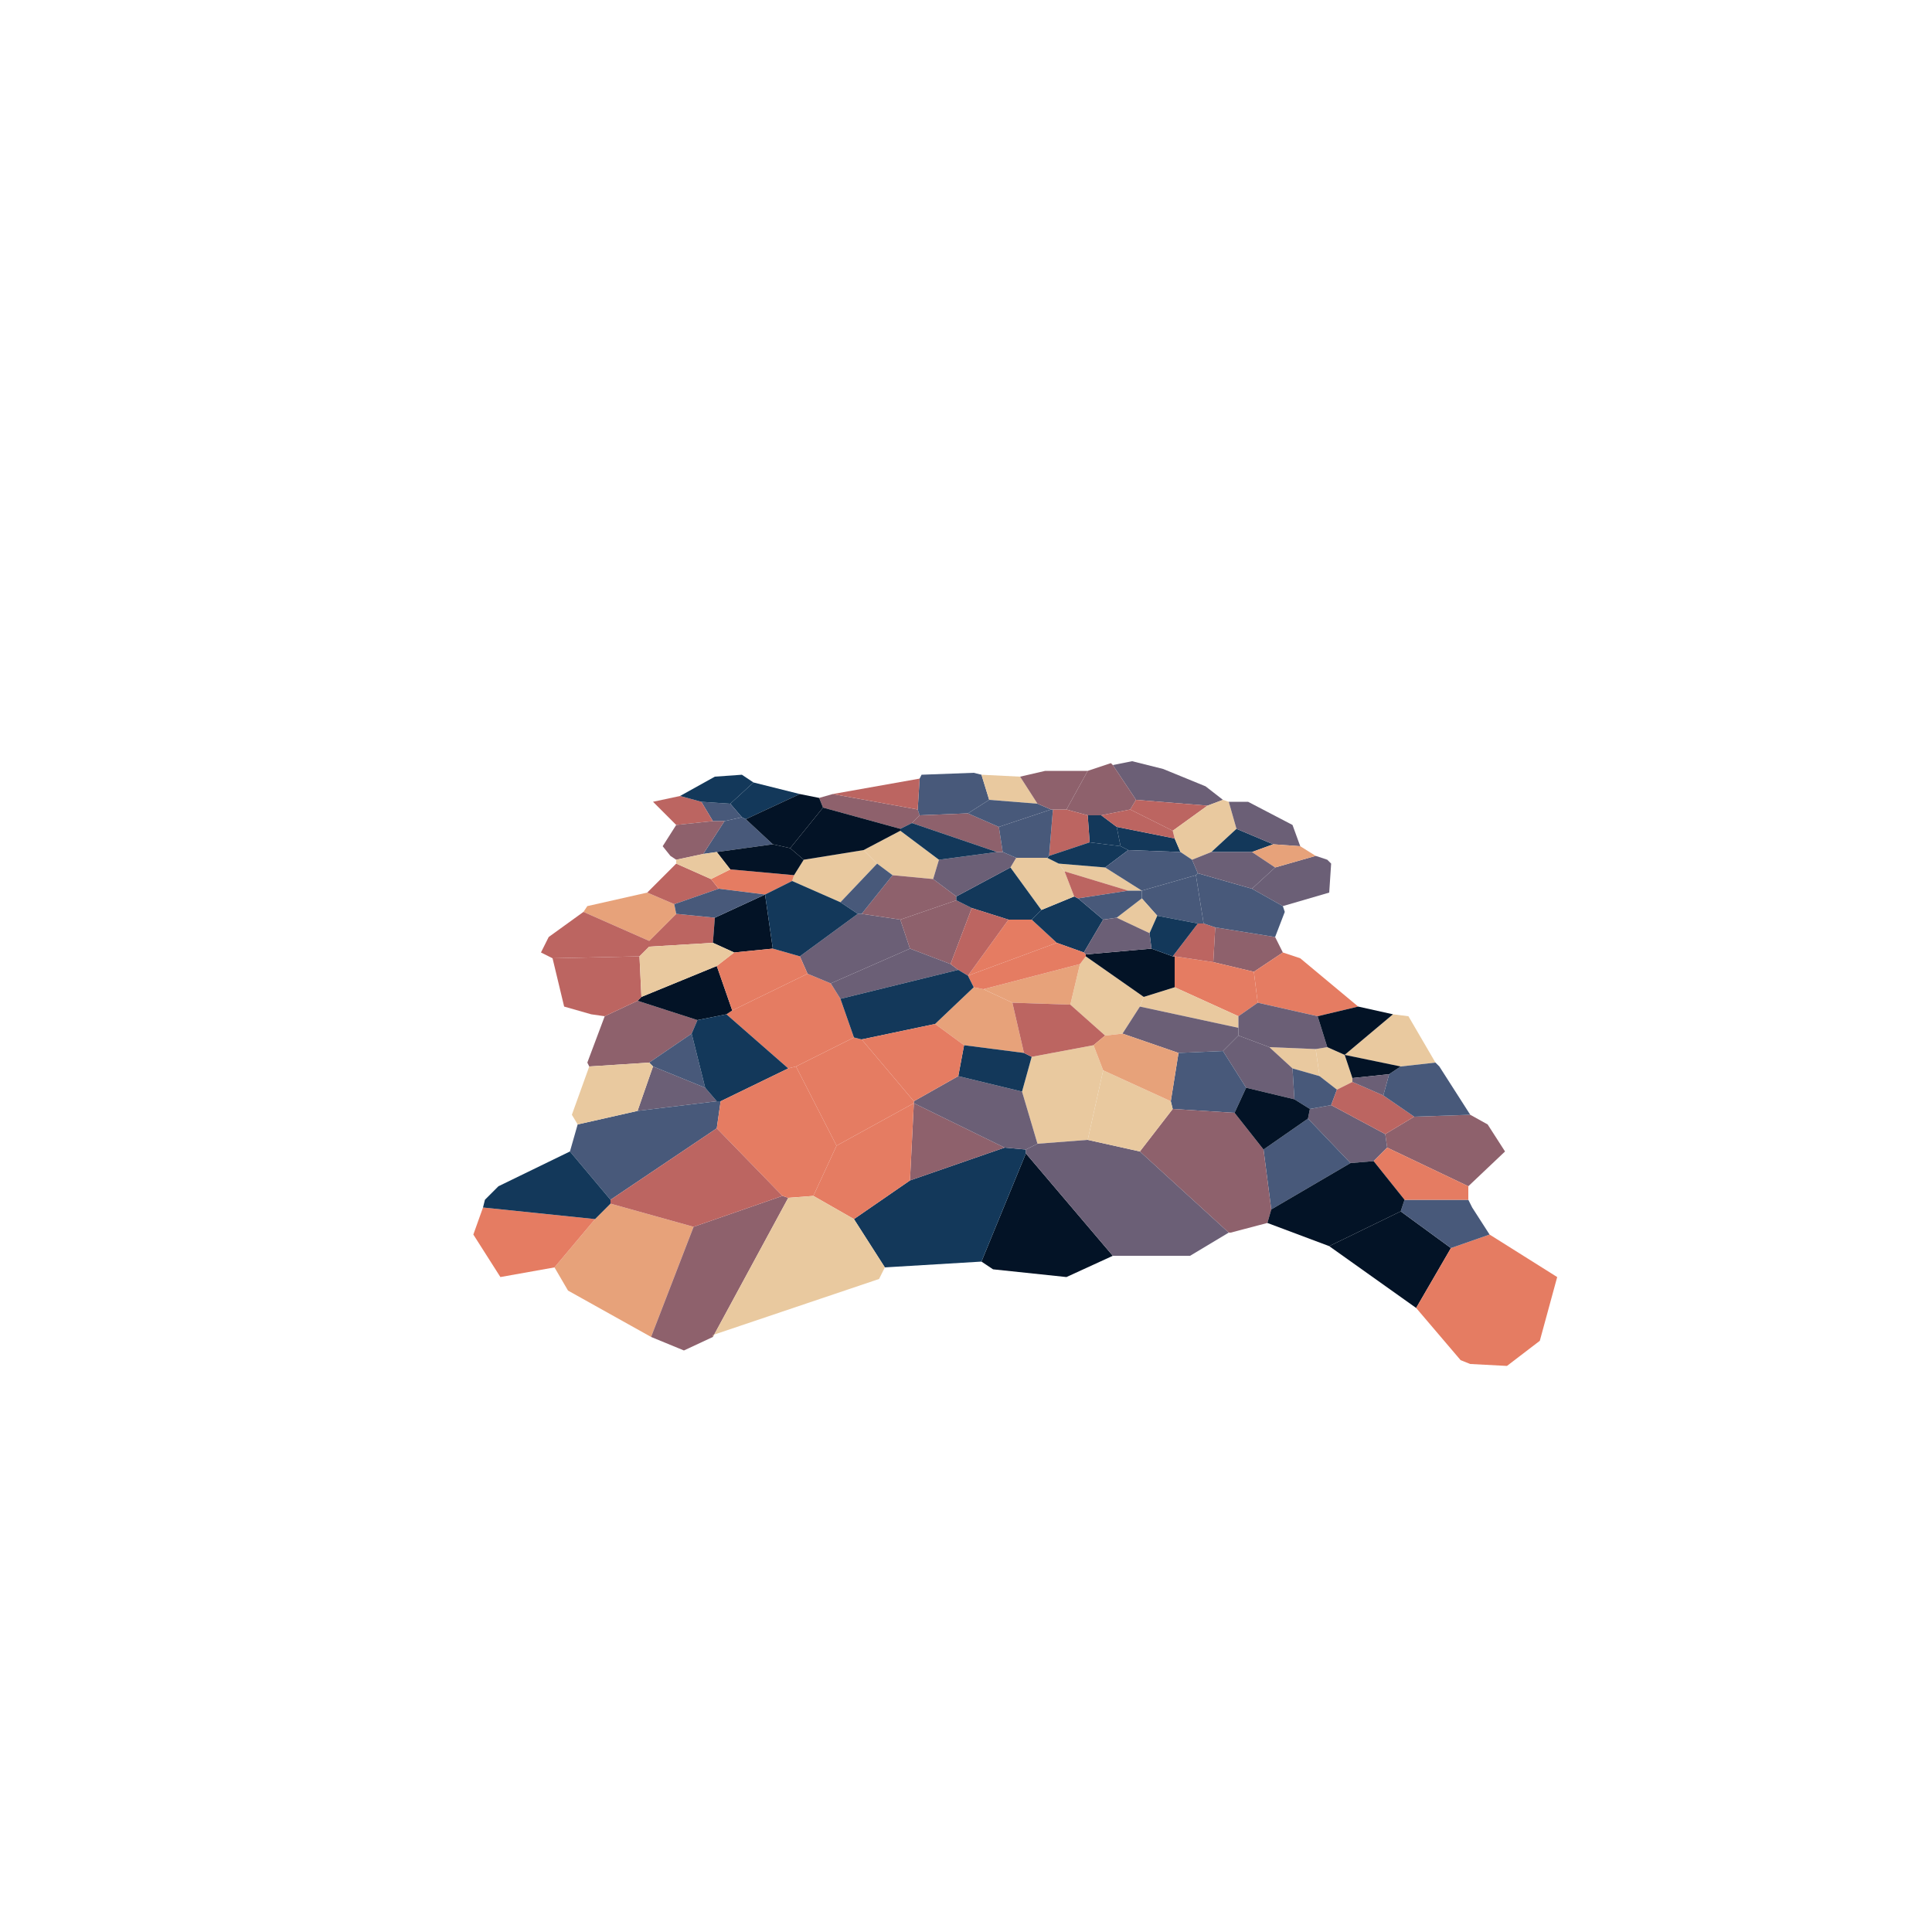 <?xml version="1.0" encoding="utf-8" ?>
<svg baseProfile="full" height="512" version="1.1" viewBox="-0.5 -0.5 1.0 1.0" width="512" xmlns="http://www.w3.org/2000/svg" xmlns:ev="http://www.w3.org/2001/xml-events" xmlns:xlink="http://www.w3.org/1999/xlink"><defs><clipPath id="id1"><rect height="1.0" width="1.0" x="-0.5" y="-0.5" /></clipPath></defs><g clip-path="url(#id1)"><polygon fill="#13385A" points="0.078,-0.072 0.07,-0.078 0.063,-0.078 0.064,-0.064 0.08,-0.062" /></g><g clip-path="url(#id1)"><polygon fill="#6B5F76" points="-0.162,0.052 -0.17,0.075 -0.129,0.07 -0.135,0.063" /></g><g clip-path="url(#id1)"><polygon fill="#8E616C" points="0.16,-0.015 0.129,-0.02 0.128,-0.002 0.149,0.003 0.164,-0.007" /></g><g clip-path="url(#id1)"><polygon fill="#E57C62" points="-0.065,0.017 -0.07,0.009 -0.082,0.004 -0.121,0.023 -0.124,0.025 -0.092,0.053 -0.088,0.052 -0.058,0.037" /></g><g clip-path="url(#id1)"><polygon fill="#E57C62" points="0.149,0.003 0.128,-0.002 0.108,-0.005 0.108,0.011 0.141,0.026 0.151,0.019" /></g><g clip-path="url(#id1)"><polygon fill="#E9C99F" points="-0.014,-0.055 -0.034,-0.07 -0.053,-0.06 -0.046,-0.053 -0.038,-0.047 -0.017,-0.045" /></g><g clip-path="url(#id1)"><polygon fill="#E9C99F" points="0.196,0.046 0.196,0.046 0.187,0.042 0.181,0.043 0.183,0.057 0.192,0.064 0.2,0.06 0.2,0.058" /></g><g clip-path="url(#id1)"><polygon fill="#E9C99F" points="0.181,0.043 0.157,0.042 0.169,0.053 0.183,0.057" /></g><g clip-path="url(#id1)"><polygon fill="#E7A27A" points="-0.141,0.135 -0.184,0.123 -0.192,0.131 -0.213,0.156 -0.206,0.168 -0.163,0.192 -0.163,0.192" /></g><g clip-path="url(#id1)"><polygon fill="#13385A" points="-0.086,-0.089 -0.11,-0.095 -0.122,-0.084 -0.116,-0.077 -0.114,-0.076" /></g><g clip-path="url(#id1)"><polygon fill="#6B5F76" points="0.124,-0.093 0.102,-0.102 0.086,-0.106 0.076,-0.104 0.088,-0.086 0.125,-0.083 0.133,-0.086" /></g><g clip-path="url(#id1)"><polygon fill="#031326" points="0.031,0.097 0.008,0.153 0.014,0.157 0.052,0.161 0.076,0.15" /></g><g clip-path="url(#id1)"><polygon fill="#8E616C" points="-0.142,0.035 -0.139,0.028 -0.17,0.018 -0.187,0.026 -0.196,0.05 -0.195,0.052 -0.164,0.05" /></g><g clip-path="url(#id1)"><polygon fill="#6B5F76" points="-0.034,-0.024 -0.054,-0.027 -0.056,-0.027 -0.086,-0.005 -0.082,0.004 -0.07,0.009 -0.029,-0.009" /></g><g clip-path="url(#id1)"><polygon fill="#031326" points="-0.129,-0 -0.168,0.016 -0.17,0.018 -0.139,0.028 -0.124,0.025 -0.121,0.023" /></g><g clip-path="url(#id1)"><polygon fill="#48597A" points="-0.142,0.035 -0.164,0.05 -0.162,0.052 -0.135,0.063" /></g><g clip-path="url(#id1)"><polygon fill="#6B5F76" points="0.169,0.053 0.157,0.042 0.141,0.036 0.133,0.044 0.145,0.063 0.17,0.069" /></g><g clip-path="url(#id1)"><polygon fill="#8E616C" points="0.003,-0.03 -0.005,-0.034 -0.034,-0.024 -0.029,-0.009 -0.008,-0.001" /></g><g clip-path="url(#id1)"><polygon fill="#6B5F76" points="-0.004,0.002 -0.008,-0.001 -0.029,-0.009 -0.07,0.009 -0.065,0.017" /></g><g clip-path="url(#id1)"><polygon fill="#031326" points="0.225,0.127 0.188,0.145 0.233,0.177 0.251,0.146" /></g><g clip-path="url(#id1)"><polygon fill="#E57C62" points="0.047,-0.012 0.034,-0.024 0.022,-0.024 0.001,0.005" /></g><g clip-path="url(#id1)"><polygon fill="#13385A" points="0.058,-0.035 0.056,-0.036 0.039,-0.029 0.034,-0.024 0.047,-0.012 0.061,-0.007 0.071,-0.024" /></g><g clip-path="url(#id1)"><polygon fill="#48597A" points="-0.122,-0.084 -0.137,-0.085 -0.131,-0.075 -0.125,-0.075 -0.116,-0.077" /></g><g clip-path="url(#id1)"><polygon fill="#E9C99F" points="0.071,0.054 0.066,0.041 0.034,0.047 0.029,0.065 0.037,0.092 0.063,0.09" /></g><g clip-path="url(#id1)"><polygon fill="#BC6561" points="-0.13,-0.025 -0.15,-0.027 -0.164,-0.013 -0.164,-0.01 -0.131,-0.012" /></g><g clip-path="url(#id1)"><polygon fill="#13385A" points="-0.124,0.025 -0.139,0.028 -0.142,0.035 -0.135,0.063 -0.129,0.07 -0.127,0.07 -0.092,0.053" /></g><g clip-path="url(#id1)"><polygon fill="#8E616C" points="-0.069,-0.089 -0.069,-0.089 -0.076,-0.087 -0.074,-0.082 -0.034,-0.071 -0.028,-0.074 -0.024,-0.078 -0.025,-0.081" /></g><g clip-path="url(#id1)"><polygon fill="#E9C99F" points="0.072,-0.051 0.048,-0.053 0.051,-0.049 0.084,-0.039 0.091,-0.039 0.091,-0.039" /></g><g clip-path="url(#id1)"><polygon fill="#48597A" points="-0.114,-0.076 -0.116,-0.077 -0.125,-0.075 -0.136,-0.058 -0.129,-0.059 -0.1,-0.063" /></g><g clip-path="url(#id1)"><polygon fill="#48597A" points="-0.129,0.084 -0.127,0.07 -0.129,0.07 -0.17,0.075 -0.201,0.082 -0.205,0.096 -0.184,0.121" /></g><g clip-path="url(#id1)"><polygon fill="#13385A" points="0.078,-0.072 0.08,-0.062 0.084,-0.06 0.111,-0.059 0.108,-0.066" /></g><g clip-path="url(#id1)"><polygon fill="#E7A27A" points="-0.15,-0.027 -0.151,-0.032 -0.165,-0.038 -0.196,-0.031 -0.198,-0.028 -0.164,-0.013" /></g><g clip-path="url(#id1)"><polygon fill="#E9C99F" points="0.229,0.026 0.221,0.025 0.196,0.046 0.196,0.046 0.225,0.052 0.243,0.05" /></g><g clip-path="url(#id1)"><polygon fill="#13385A" points="0.031,0.097 0.031,0.095 0.02,0.094 -0.029,0.111 -0.058,0.131 -0.042,0.156 0.008,0.153" /></g><g clip-path="url(#id1)"><polygon fill="#E9C99F" points="0.108,0.011 0.092,0.016 0.09,0.021 0.141,0.032 0.141,0.026" /></g><g clip-path="url(#id1)"><polygon fill="#8E616C" points="-0.017,-0.045 -0.038,-0.047 -0.054,-0.027 -0.034,-0.024 -0.005,-0.034 -0.005,-0.036" /></g><g clip-path="url(#id1)"><polygon fill="#E9C99F" points="0.051,-0.049 0.048,-0.053 0.042,-0.056 0.026,-0.056 0.023,-0.051 0.039,-0.029 0.056,-0.036" /></g><g clip-path="url(#id1)"><polygon fill="#E57C62" points="-0.25,0.125 -0.255,0.139 -0.241,0.161 -0.213,0.156 -0.192,0.131" /></g><g clip-path="url(#id1)"><polygon fill="#8E616C" points="0.279,0.096 0.27,0.082 0.261,0.077 0.232,0.078 0.217,0.087 0.218,0.094 0.26,0.114" /></g><g clip-path="url(#id1)"><polygon fill="#BC6561" points="-0.132,-0.045 -0.15,-0.053 -0.165,-0.038 -0.151,-0.032 -0.128,-0.04" /></g><g clip-path="url(#id1)"><polygon fill="#BC6561" points="0.125,-0.083 0.088,-0.086 0.085,-0.081 0.107,-0.07" /></g><g clip-path="url(#id1)"><polygon fill="#E9C99F" points="-0.046,-0.053 -0.053,-0.06 -0.084,-0.055 -0.089,-0.047 -0.09,-0.044 -0.065,-0.033" /></g><g clip-path="url(#id1)"><polygon fill="#E9C99F" points="0.062,-0.005 0.059,-0.001 0.054,0.02 0.072,0.036 0.081,0.035 0.09,0.021 0.092,0.016" /></g><g clip-path="url(#id1)"><polygon fill="#E7A27A" points="0.059,-0.001 0.009,0.012 0.024,0.019 0.054,0.02" /></g><g clip-path="url(#id1)"><polygon fill="#E9C99F" points="0.14,-0.071 0.136,-0.085 0.133,-0.086 0.125,-0.083 0.107,-0.07 0.108,-0.066 0.111,-0.059 0.117,-0.055 0.127,-0.059" /></g><g clip-path="url(#id1)"><polygon fill="#48597A" points="0.008,-0.099 0.004,-0.1 -0.023,-0.099 -0.024,-0.097 -0.025,-0.081 -0.024,-0.078 0.001,-0.079 0.012,-0.086" /></g><g clip-path="url(#id1)"><polygon fill="#8E616C" points="0.076,-0.104 0.075,-0.105 0.063,-0.101 0.052,-0.081 0.063,-0.078 0.07,-0.078 0.085,-0.081 0.088,-0.086" /></g><g clip-path="url(#id1)"><polygon fill="#6B5F76" points="0.189,-0.053 0.187,-0.055 0.181,-0.057 0.16,-0.051 0.148,-0.04 0.164,-0.031 0.188,-0.038" /></g><g clip-path="url(#id1)"><polygon fill="#E57C62" points="-0.089,-0.047 -0.122,-0.05 -0.132,-0.045 -0.128,-0.04 -0.104,-0.037 -0.09,-0.044" /></g><g clip-path="url(#id1)"><polygon fill="#6B5F76" points="0.217,0.087 0.189,0.072 0.178,0.074 0.177,0.079 0.199,0.102 0.211,0.101 0.218,0.094" /></g><g clip-path="url(#id1)"><polygon fill="#48597A" points="0.183,0.057 0.169,0.053 0.17,0.069 0.178,0.074 0.189,0.072 0.192,0.064" /></g><g clip-path="url(#id1)"><polygon fill="#BC6561" points="-0.137,-0.085 -0.148,-0.088 -0.162,-0.085 -0.15,-0.073 -0.131,-0.075" /></g><g clip-path="url(#id1)"><polygon fill="#8E616C" points="-0.027,0.071 -0.027,0.071 -0.029,0.111 0.02,0.094" /></g><g clip-path="url(#id1)"><polygon fill="#031326" points="-0.104,-0.037 -0.13,-0.025 -0.131,-0.012 -0.12,-0.007 -0.1,-0.009" /></g><g clip-path="url(#id1)"><polygon fill="#13385A" points="0.023,-0.051 -0.005,-0.036 -0.005,-0.034 0.003,-0.03 0.022,-0.024 0.034,-0.024 0.039,-0.029" /></g><g clip-path="url(#id1)"><polygon fill="#031326" points="-0.074,-0.082 -0.091,-0.061 -0.084,-0.055 -0.053,-0.06 -0.034,-0.07 -0.034,-0.071" /></g><g clip-path="url(#id1)"><polygon fill="#BC6561" points="0.063,-0.078 0.052,-0.081 0.045,-0.081 0.043,-0.057 0.064,-0.064" /></g><g clip-path="url(#id1)"><polygon fill="#48597A" points="0.177,0.079 0.154,0.095 0.158,0.126 0.199,0.102" /></g><g clip-path="url(#id1)"><polygon fill="#031326" points="-0.084,-0.055 -0.091,-0.061 -0.1,-0.063 -0.129,-0.059 -0.122,-0.05 -0.089,-0.047" /></g><g clip-path="url(#id1)"><polygon fill="#6B5F76" points="0.09,0.021 0.081,0.035 0.11,0.045 0.133,0.044 0.141,0.036 0.141,0.032" /></g><g clip-path="url(#id1)"><polygon fill="#13385A" points="0.14,-0.071 0.127,-0.059 0.148,-0.059 0.159,-0.063" /></g><g clip-path="url(#id1)"><polygon fill="#48597A" points="-0.104,-0.037 -0.104,-0.037 -0.128,-0.04 -0.151,-0.032 -0.15,-0.027 -0.13,-0.025" /></g><g clip-path="url(#id1)"><polygon fill="#48597A" points="0.145,0.063 0.133,0.044 0.11,0.045 0.106,0.07 0.107,0.074 0.139,0.076" /></g><g clip-path="url(#id1)"><polygon fill="#BC6561" points="0.216,0.067 0.2,0.06 0.192,0.064 0.189,0.072 0.217,0.087 0.232,0.078" /></g><g clip-path="url(#id1)"><polygon fill="#13385A" points="-0.11,-0.095 -0.116,-0.099 -0.13,-0.098 -0.148,-0.088 -0.137,-0.085 -0.122,-0.084" /></g><g clip-path="url(#id1)"><polygon fill="#E7A27A" points="0.024,0.019 0.009,0.012 0.004,0.011 -0.016,0.03 -0.001,0.041 0.03,0.045" /></g><g clip-path="url(#id1)"><polygon fill="#6B5F76" points="0.169,-0.073 0.146,-0.085 0.136,-0.085 0.14,-0.071 0.159,-0.063 0.173,-0.062" /></g><g clip-path="url(#id1)"><polygon fill="#48597A" points="-0.038,-0.047 -0.046,-0.053 -0.065,-0.033 -0.056,-0.027 -0.054,-0.027" /></g><g clip-path="url(#id1)"><polygon fill="#13385A" points="0.084,-0.06 0.08,-0.062 0.064,-0.064 0.043,-0.057 0.042,-0.056 0.048,-0.053 0.072,-0.051" /></g><g clip-path="url(#id1)"><polygon fill="#8E616C" points="0.139,0.076 0.107,0.074 0.09,0.096 0.136,0.138 0.137,0.138 0.156,0.133 0.158,0.126 0.154,0.095" /></g><g clip-path="url(#id1)"><polygon fill="#BC6561" points="-0.164,-0.013 -0.198,-0.028 -0.216,-0.015 -0.22,-0.007 -0.214,-0.004 -0.169,-0.005 -0.164,-0.01" /></g><g clip-path="url(#id1)"><polygon fill="#E57C62" points="-0.082,0.004 -0.086,-0.005 -0.1,-0.009 -0.12,-0.007 -0.129,-0 -0.121,0.023" /></g><g clip-path="url(#id1)"><polygon fill="#BC6561" points="-0.024,-0.097 -0.069,-0.089 -0.025,-0.081" /></g><g clip-path="url(#id1)"><polygon fill="#8E616C" points="0.017,-0.072 0.001,-0.079 -0.024,-0.078 -0.028,-0.074 0.016,-0.059 0.019,-0.059" /></g><g clip-path="url(#id1)"><polygon fill="#48597A" points="0.245,0.052 0.243,0.05 0.225,0.052 0.219,0.056 0.216,0.067 0.232,0.078 0.261,0.077" /></g><g clip-path="url(#id1)"><polygon fill="#031326" points="-0.074,-0.082 -0.076,-0.087 -0.086,-0.089 -0.086,-0.089 -0.114,-0.076 -0.1,-0.063 -0.091,-0.061" /></g><g clip-path="url(#id1)"><polygon fill="#E9C99F" points="0.028,-0.098 0.008,-0.099 0.012,-0.086 0.037,-0.084" /></g><g clip-path="url(#id1)"><polygon fill="#031326" points="0.108,-0.005 0.107,-0.005 0.096,-0.009 0.062,-0.006 0.062,-0.005 0.092,0.016 0.108,0.011" /></g><g clip-path="url(#id1)"><polygon fill="#8E616C" points="-0.092,0.12 -0.095,0.119 -0.141,0.135 -0.163,0.192 -0.146,0.199 -0.131,0.192" /></g><g clip-path="url(#id1)"><polygon fill="#BC6561" points="0.051,-0.049 0.056,-0.036 0.058,-0.035 0.084,-0.039" /></g><g clip-path="url(#id1)"><polygon fill="#48597A" points="0.119,-0.047 0.091,-0.039 0.091,-0.039 0.091,-0.035 0.099,-0.026 0.12,-0.022 0.123,-0.022" /></g><g clip-path="url(#id1)"><polygon fill="#6B5F76" points="0.023,-0.051 0.026,-0.056 0.019,-0.059 0.016,-0.059 -0.014,-0.055 -0.017,-0.045 -0.005,-0.036" /></g><g clip-path="url(#id1)"><polygon fill="#E57C62" points="-0.088,0.052 -0.092,0.053 -0.127,0.07 -0.129,0.084 -0.095,0.119 -0.092,0.12 -0.079,0.119 -0.067,0.093" /></g><g clip-path="url(#id1)"><polygon fill="#E57C62" points="0.271,0.139 0.251,0.146 0.233,0.177 0.256,0.204 0.261,0.206 0.28,0.207 0.297,0.194 0.306,0.161" /></g><g clip-path="url(#id1)"><polygon fill="#48597A" points="0.262,0.125 0.26,0.121 0.227,0.121 0.225,0.127 0.251,0.146 0.271,0.139" /></g><g clip-path="url(#id1)"><polygon fill="#6B5F76" points="0.09,0.096 0.063,0.09 0.037,0.092 0.031,0.095 0.031,0.097 0.076,0.15 0.116,0.15 0.136,0.138" /></g><g clip-path="url(#id1)"><polygon fill="#8E616C" points="-0.125,-0.075 -0.131,-0.075 -0.15,-0.073 -0.157,-0.062 -0.153,-0.057 -0.15,-0.055 -0.136,-0.058" /></g><g clip-path="url(#id1)"><polygon fill="#BC6561" points="-0.129,0.084 -0.184,0.121 -0.184,0.123 -0.141,0.135 -0.095,0.119" /></g><g clip-path="url(#id1)"><polygon fill="#48597A" points="0.044,-0.081 0.037,-0.084 0.012,-0.086 0.001,-0.079 0.017,-0.072" /></g><g clip-path="url(#id1)"><polygon fill="#BC6561" points="-0.169,-0.005 -0.214,-0.004 -0.208,0.021 -0.194,0.025 -0.187,0.026 -0.17,0.018 -0.168,0.016" /></g><g clip-path="url(#id1)"><polygon fill="#E57C62" points="0.218,0.094 0.211,0.101 0.227,0.121 0.26,0.121 0.26,0.114" /></g><g clip-path="url(#id1)"><polygon fill="#031326" points="0.225,0.052 0.196,0.046 0.2,0.058 0.219,0.056" /></g><g clip-path="url(#id1)"><polygon fill="#E57C62" points="0.173,-0.004 0.164,-0.007 0.149,0.003 0.151,0.019 0.182,0.026 0.203,0.021" /></g><g clip-path="url(#id1)"><polygon fill="#E57C62" points="-0.027,0.071 -0.067,0.093 -0.079,0.119 -0.058,0.131 -0.029,0.111" /></g><g clip-path="url(#id1)"><polygon fill="#48597A" points="0.045,-0.081 0.044,-0.081 0.017,-0.072 0.019,-0.059 0.026,-0.056 0.042,-0.056 0.043,-0.057" /></g><g clip-path="url(#id1)"><polygon fill="#6B5F76" points="0.029,0.065 -0.004,0.057 -0.027,0.07 -0.027,0.071 0.02,0.094 0.031,0.095 0.037,0.092" /></g><g clip-path="url(#id1)"><polygon fill="#E9C99F" points="-0.162,0.052 -0.164,0.05 -0.195,0.052 -0.204,0.077 -0.201,0.082 -0.17,0.075" /></g><g clip-path="url(#id1)"><polygon fill="#E9C99F" points="0.099,-0.026 0.091,-0.035 0.078,-0.025 0.095,-0.017" /></g><g clip-path="url(#id1)"><polygon fill="#BC6561" points="0.085,-0.081 0.07,-0.078 0.078,-0.072 0.108,-0.066 0.107,-0.07" /></g><g clip-path="url(#id1)"><polygon fill="#13385A" points="-0.184,0.123 -0.184,0.121 -0.205,0.096 -0.242,0.114 -0.249,0.121 -0.25,0.125 -0.192,0.131" /></g><g clip-path="url(#id1)"><polygon fill="#BC6561" points="0.022,-0.024 0.003,-0.03 -0.008,-0.001 -0.004,0.002 0.001,0.005 0.001,0.005" /></g><g clip-path="url(#id1)"><polygon fill="#13385A" points="-0.056,-0.027 -0.065,-0.033 -0.09,-0.044 -0.104,-0.037 -0.104,-0.037 -0.1,-0.009 -0.086,-0.005" /></g><g clip-path="url(#id1)"><polygon fill="#E57C62" points="-0.054,0.038 -0.058,0.037 -0.088,0.052 -0.067,0.093 -0.027,0.071 -0.027,0.071 -0.027,0.07" /></g><g clip-path="url(#id1)"><polygon fill="#E57C62" points="0.059,-0.001 0.062,-0.005 0.062,-0.006 0.061,-0.007 0.047,-0.012 0.001,0.005 0.001,0.005 0.004,0.011 0.009,0.012" /></g><g clip-path="url(#id1)"><polygon fill="#13385A" points="0.004,0.011 0.001,0.005 -0.004,0.002 -0.065,0.017 -0.058,0.037 -0.054,0.038 -0.016,0.03" /></g><g clip-path="url(#id1)"><polygon fill="#13385A" points="-0.028,-0.074 -0.034,-0.071 -0.034,-0.07 -0.014,-0.055 0.016,-0.059" /></g><g clip-path="url(#id1)"><polygon fill="#E9C99F" points="0.071,0.054 0.063,0.09 0.09,0.096 0.107,0.074 0.106,0.07" /></g><g clip-path="url(#id1)"><polygon fill="#E9C99F" points="-0.129,-0.059 -0.136,-0.058 -0.15,-0.055 -0.15,-0.053 -0.132,-0.045 -0.122,-0.05" /></g><g clip-path="url(#id1)"><polygon fill="#48597A" points="0.117,-0.055 0.111,-0.059 0.084,-0.06 0.072,-0.051 0.091,-0.039 0.119,-0.047 0.12,-0.048" /></g><g clip-path="url(#id1)"><polygon fill="#BC6561" points="0.129,-0.02 0.123,-0.022 0.12,-0.022 0.107,-0.005 0.108,-0.005 0.128,-0.002" /></g><g clip-path="url(#id1)"><polygon fill="#6B5F76" points="0.219,0.056 0.2,0.058 0.2,0.06 0.216,0.067" /></g><g clip-path="url(#id1)"><polygon fill="#E7A27A" points="0.181,-0.057 0.173,-0.062 0.159,-0.063 0.148,-0.059 0.16,-0.051" /></g><g clip-path="url(#id1)"><polygon fill="#13385A" points="0.034,0.047 0.03,0.045 -0.001,0.041 -0.004,0.057 0.029,0.065" /></g><g clip-path="url(#id1)"><polygon fill="#8E616C" points="0.063,-0.101 0.041,-0.101 0.028,-0.098 0.037,-0.084 0.044,-0.081 0.045,-0.081 0.052,-0.081" /></g><g clip-path="url(#id1)"><polygon fill="#031326" points="0.211,0.101 0.199,0.102 0.158,0.126 0.156,0.133 0.188,0.145 0.225,0.127 0.227,0.121" /></g><g clip-path="url(#id1)"><polygon fill="#13385A" points="0.12,-0.022 0.099,-0.026 0.095,-0.017 0.096,-0.009 0.107,-0.005" /></g><g clip-path="url(#id1)"><polygon fill="#48597A" points="0.165,-0.028 0.164,-0.031 0.148,-0.04 0.12,-0.048 0.119,-0.047 0.123,-0.022 0.129,-0.02 0.16,-0.015" /></g><g clip-path="url(#id1)"><polygon fill="#E57C62" points="-0.001,0.041 -0.016,0.03 -0.054,0.038 -0.027,0.07 -0.004,0.057" /></g><g clip-path="url(#id1)"><polygon fill="#48597A" points="0.091,-0.035 0.091,-0.039 0.084,-0.039 0.058,-0.035 0.071,-0.024 0.078,-0.025" /></g><g clip-path="url(#id1)"><polygon fill="#E9C99F" points="-0.12,-0.007 -0.131,-0.012 -0.164,-0.01 -0.169,-0.005 -0.168,0.016 -0.129,-0" /></g><g clip-path="url(#id1)"><polygon fill="#6B5F76" points="0.182,0.026 0.151,0.019 0.141,0.026 0.141,0.032 0.141,0.036 0.157,0.042 0.181,0.043 0.187,0.042" /></g><g clip-path="url(#id1)"><polygon fill="#BC6561" points="0.054,0.02 0.024,0.019 0.03,0.045 0.034,0.047 0.066,0.041 0.072,0.036" /></g><g clip-path="url(#id1)"><polygon fill="#031326" points="0.221,0.025 0.203,0.021 0.182,0.026 0.187,0.042 0.196,0.046" /></g><g clip-path="url(#id1)"><polygon fill="#E7A27A" points="0.11,0.045 0.081,0.035 0.072,0.036 0.066,0.041 0.071,0.054 0.106,0.07" /></g><g clip-path="url(#id1)"><polygon fill="#031326" points="0.178,0.074 0.17,0.069 0.145,0.063 0.139,0.076 0.154,0.095 0.177,0.079" /></g><g clip-path="url(#id1)"><polygon fill="#E9C99F" points="-0.045,0.162 -0.042,0.156 -0.058,0.131 -0.079,0.119 -0.092,0.12 -0.131,0.192 -0.131,0.191" /></g><g clip-path="url(#id1)"><polygon fill="#6B5F76" points="0.148,-0.059 0.127,-0.059 0.117,-0.055 0.12,-0.048 0.148,-0.04 0.16,-0.051" /></g><g clip-path="url(#id1)"><polygon fill="#6B5F76" points="0.078,-0.025 0.071,-0.024 0.061,-0.007 0.062,-0.006 0.096,-0.009 0.095,-0.017" /></g></svg>
